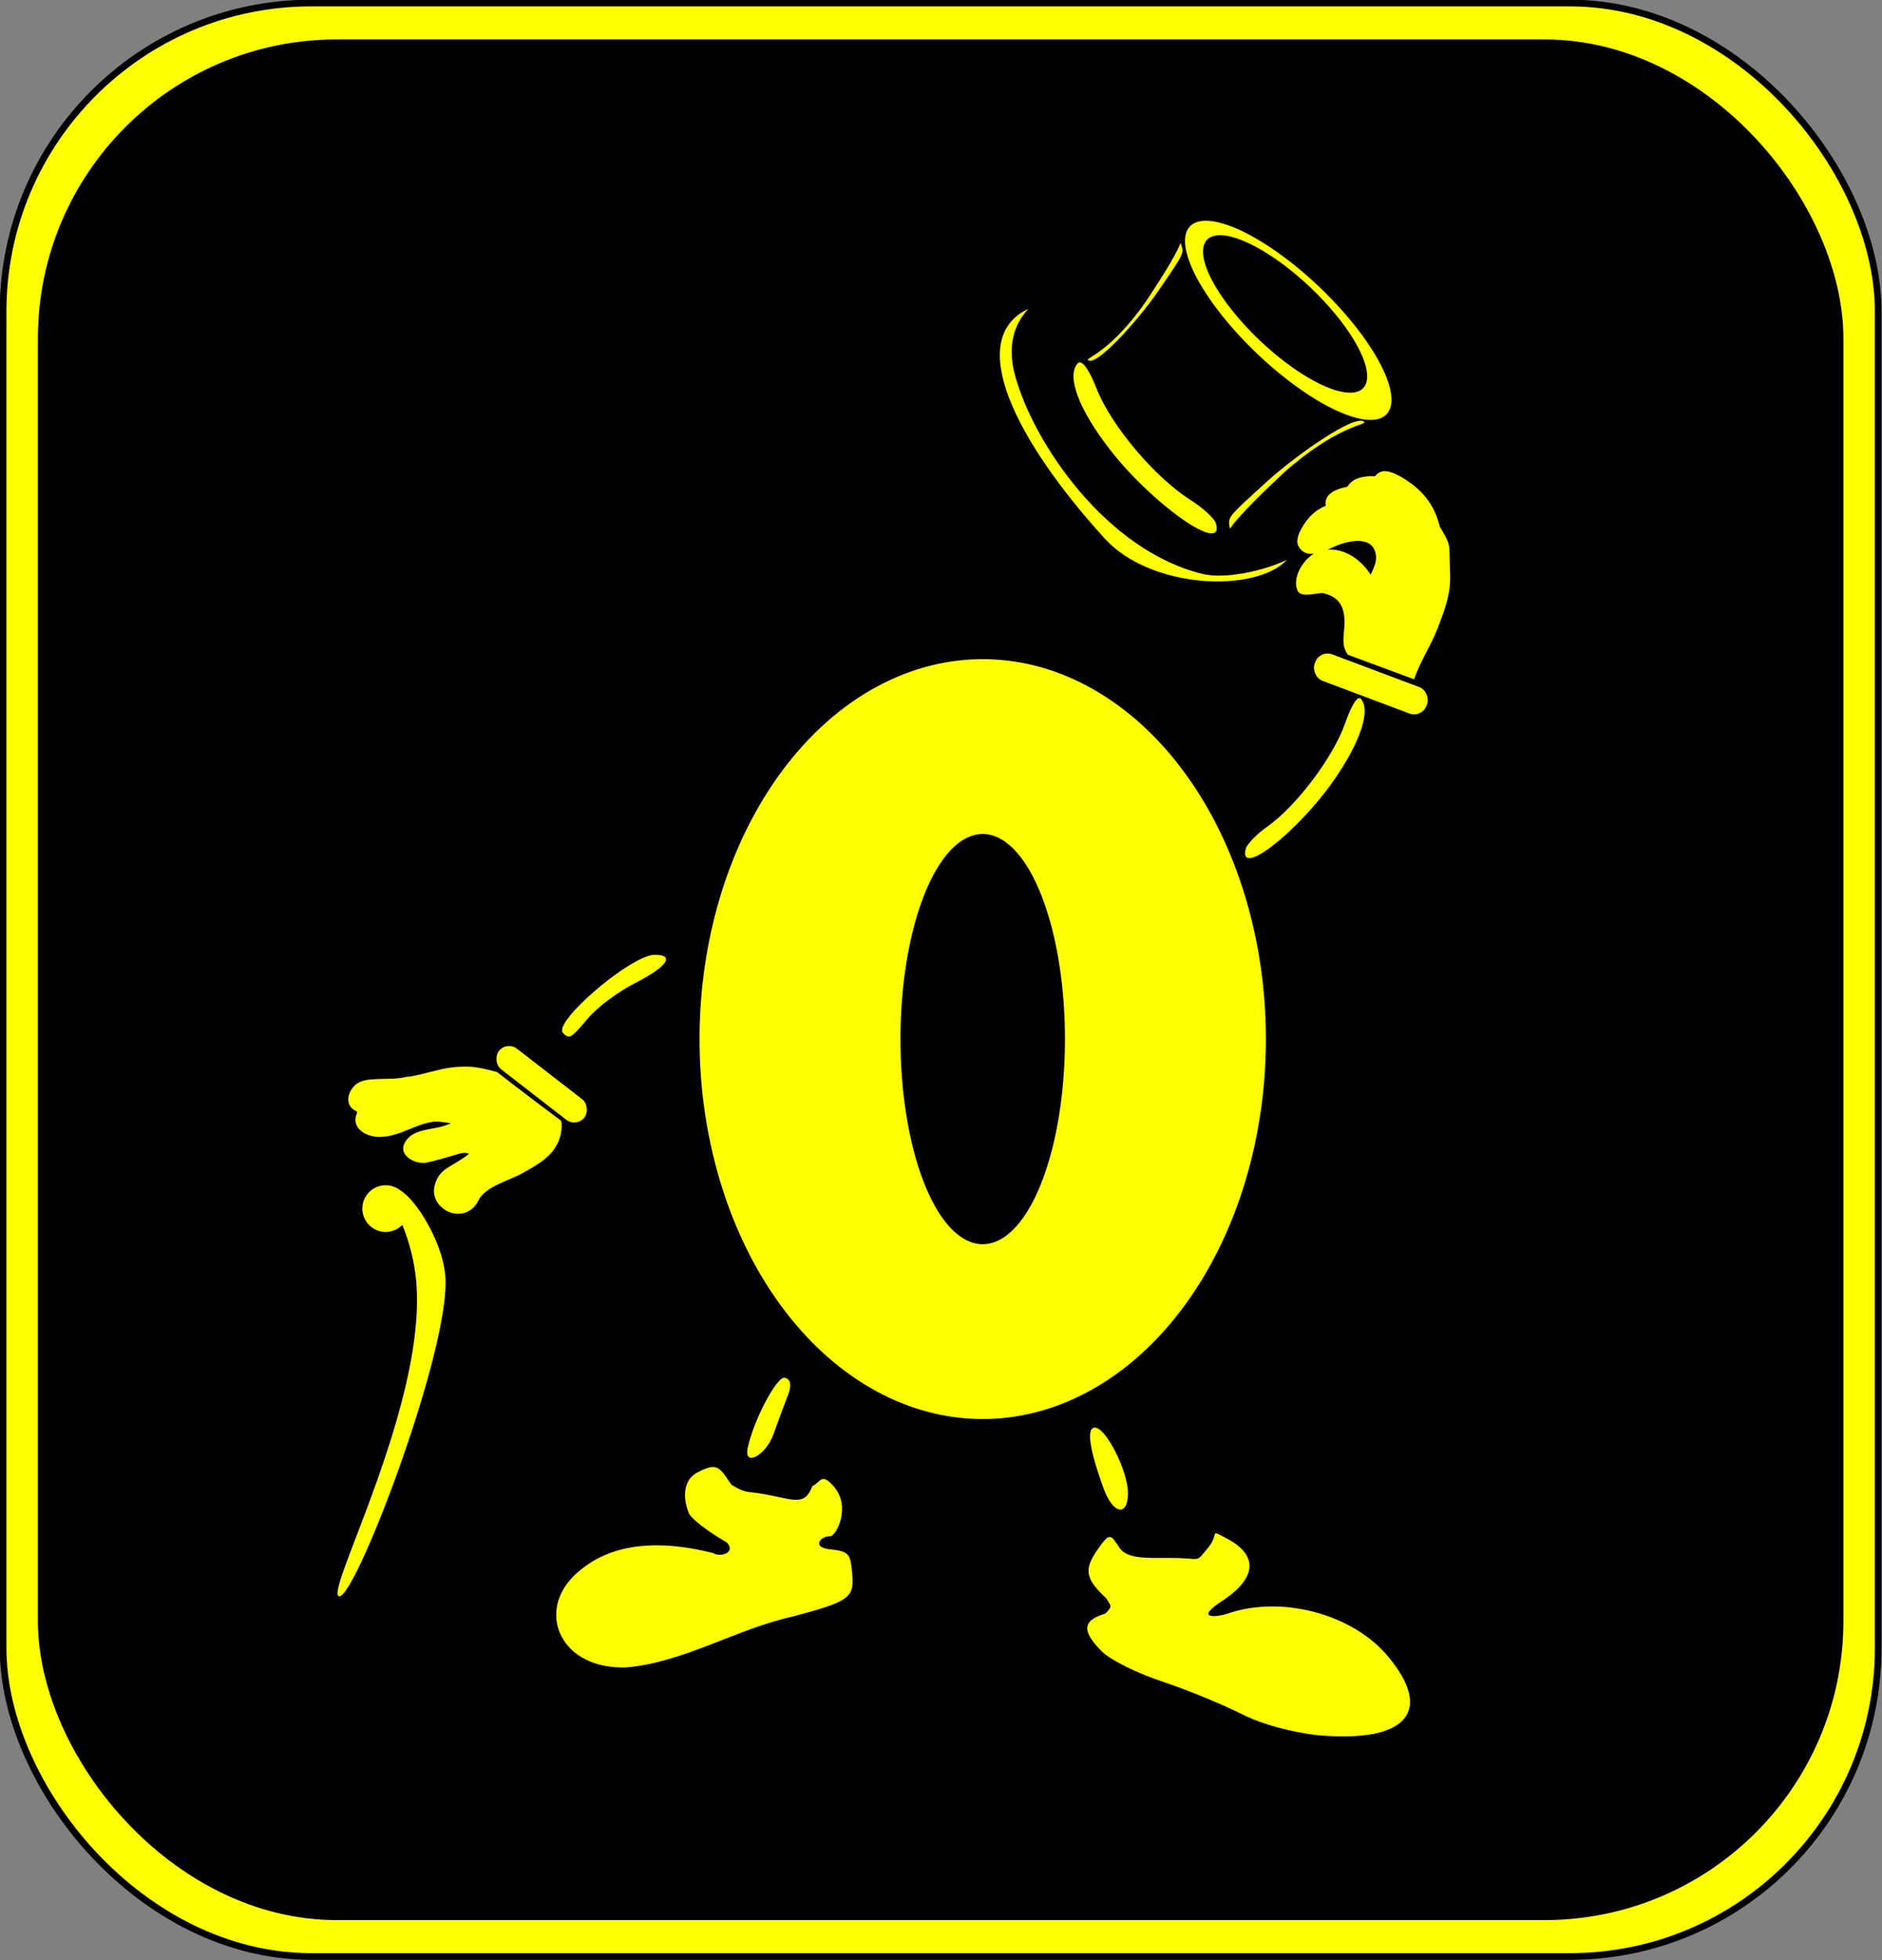 <?xml version="1.0" encoding="UTF-8" standalone="no"?>
<!-- Created with Inkscape (http://www.inkscape.org/) -->

<svg
   width="222.911mm"
   height="232.047mm"
   viewBox="0 0 222.911 232.047"
   version="1.1"
   id="svg8"
   sodipodi:docname="cerito.svg"
   inkscape:version="1.3.2 (1:1.3.2+202311252150+091e20ef0f)"
   inkscape:export-filename="/home/salvari/tmp/cerito.png"
   inkscape:export-xdpi="90"
   inkscape:export-ydpi="90"
   xmlns:inkscape="http://www.inkscape.org/namespaces/inkscape"
   xmlns:sodipodi="http://sodipodi.sourceforge.net/DTD/sodipodi-0.dtd"
   xmlns="http://www.w3.org/2000/svg"
   xmlns:svg="http://www.w3.org/2000/svg"
   xmlns:rdf="http://www.w3.org/1999/02/22-rdf-syntax-ns#"
   xmlns:cc="http://creativecommons.org/ns#"
   xmlns:dc="http://purl.org/dc/elements/1.1/">
  <rect x="0" y="0" width="222.911" height="232.047" fill="#808080" stroke="none"/>
  <defs
     id="defs2" />
  <sodipodi:namedview
     id="base"
     pagecolor="#ffffff"
     bordercolor="#666666"
     borderopacity="1.0"
     inkscape:pageopacity="0.0"
     inkscape:pageshadow="2"
     inkscape:zoom="0.5"
     inkscape:cx="-58"
     inkscape:cy="395"
     inkscape:document-units="mm"
     inkscape:current-layer="layer1"
     showgrid="false"
     showguides="false"
     inkscape:window-width="1920"
     inkscape:window-height="1022"
     inkscape:window-x="0"
     inkscape:window-y="0"
     inkscape:window-maximized="1"
     inkscape:pagecheckerboard="0"
     inkscape:showpageshadow="2"
     inkscape:deskcolor="#d1d1d1" />
  <g
     inkscape:label="Layer 1"
     inkscape:groupmode="layer"
     id="layer1"
     transform="translate(-37.189,-51.084)">
    <g
       id="g2"
       transform="matrix(2.844,0,0,2.844,-202.843,-233.972)">
      <rect
         ry="12.836"
         style="fill:#ffff00;fill-opacity:1;stroke:#000000;stroke-width:0.278;stroke-miterlimit:4;stroke-dasharray:none;stroke-opacity:1"
         id="rect4738"
         width="78.092"
         height="81.304"
         x="84.528"
         y="100.357" />
      <rect
         y="102.004"
         x="86.11"
         height="78.01"
         width="74.928"
         id="rect4740"
         style="fill:#000000;fill-opacity:1;stroke:#000000;stroke-width:0.266;stroke-miterlimit:4;stroke-dasharray:none;stroke-opacity:1"
         ry="12.316" />
      <g
         id="g1"
         style="fill:#ffff00;fill-opacity:1;stroke:none;stroke-opacity:1"
         transform="translate(0,-91.739)">
        <path
           inkscape:connector-curvature="0"
           id="path968"
           d="m 107.85,234.969 c -0.452,-0.452 2.835,-3.26 3.817,-3.26 0.857,0 0.511,0.503 -0.803,1.169 -0.706,0.358 -1.588,1.012 -1.96,1.455 -0.719,0.855 -0.792,0.899 -1.053,0.637 z"
           style="fill:#ffff00;fill-opacity:1;stroke:none;stroke-width:0.1;stroke-dasharray:none;stroke-opacity:1"
           sodipodi:nodetypes="ssccs" />
        <path
           inkscape:connector-curvature="0"
           id="path970"
           d="m 136.28,227.3 c 0.051,-0.196 0.448,-0.606 0.882,-0.913 1.227,-0.866 2.756,-2.89 3.256,-4.31 0.291,-0.825 0.534,-1.186 0.675,-1.004 0.391,0.502 -0.058,1.819 -1.153,3.387 -1.503,2.15 -3.979,4.073 -3.66,2.841 z"
           style="fill:#ffff00;fill-opacity:1;stroke:none;stroke-width:0.1;stroke-dasharray:none;stroke-opacity:1"
           sodipodi:nodetypes="cssccc" />
        <path
           inkscape:connector-curvature="0"
           id="path974"
           d="m 130.372,253.949 c -0.607,-1.651 -0.739,-2.561 -0.371,-2.561 0.462,0 1.374,1.813 1.374,2.73 0,0.984 -0.617,0.879 -1.003,-0.17 z"
           style="fill:#ffff00;fill-opacity:1;stroke:none;stroke-width:0.1;stroke-dasharray:none;stroke-opacity:1"
           sodipodi:nodetypes="cssc" />
        <path
           sodipodi:nodetypes="cccccccccsccccc"
           style="fill:#ffff00;fill-opacity:1;stroke:none;stroke-width:0.1;stroke-dasharray:none;stroke-opacity:1"
           d="m 108.252,257.605 c 1.315,-1.315 3.26,-1.645 5.855,-0.994 0.277,0.192 0.974,-0.017 0.557,-0.445 -0.783,-0.448 -1.495,-1 -1.582,-1.227 -0.294,-0.767 -0.161,-1.405 0.352,-1.679 0.853,-0.456 0.924,-0.218 1.425,0.504 0.627,0.387 0.663,0.261 1.403,0.4 1.242,0.233 1.651,0.492 1.971,-0.343 0.341,-0.145 0.359,-0.598 0.898,0.026 0.735,0.851 0.077,2.083 -0.166,2.066 -0.368,-0.025 -0.826,0.464 0.046,0.547 0.791,0.075 0.805,0.255 0.875,0.969 0.102,1.045 -0.083,1.188 -2.479,1.823 -2.351,0.523 -4.521,1.902 -6.91,2.116 -2.7,0.1 -3.749,-2.21 -2.243,-3.764 z"
           id="path976"
           inkscape:connector-curvature="0" />
        <path
           inkscape:connector-curvature="0"
           id="path980"
           d="m 115.536,252.25 c 0.225,-1.122 1.212,-3.003 1.542,-2.939 0.249,0.049 0.301,0.311 0.142,0.715 -0.138,0.351 -0.414,1.092 -0.613,1.647 -0.312,0.871 -1.229,1.365 -1.071,0.577 z"
           style="fill:#ffff00;fill-opacity:1;stroke:none;stroke-width:0.1;stroke-dasharray:none;stroke-opacity:1"
           sodipodi:nodetypes="csccc" />
        <path
           sodipodi:nodetypes="ccscccsssccccccc"
           style="fill:#ffff00;fill-opacity:1;stroke:none;stroke-width:0.1;stroke-dasharray:none;stroke-opacity:1"
           d="m 136.161,263.332 c -0.87,-0.436 -2.405,-1.064 -3.412,-1.395 -1.006,-0.331 -2.112,-0.885 -2.457,-1.229 -0.798,-0.798 -0.88,-1.278 0.134,-1.576 0.314,-0.304 0.254,-0.316 0.032,-0.652 -0.862,-0.805 -0.927,-1.188 -0.346,-2.018 0.505,-0.721 0.534,-0.643 0.908,-0.077 0.315,0.476 1.103,0.428 2.123,0.428 1.349,0 1.009,0.245 1.568,-0.425 0.502,-0.602 0.005,-0.786 0.757,-0.397 1.384,0.716 1.281,1.7 -0.281,2.686 -1.023,0.696 -0.079,0.596 0.325,0.457 2.239,-0.78 5.198,-5e-4 6.68,1.76 1.899,2.257 0.876,3.637 -2.928,3.295 -1.081,-0.128 -2.261,-0.436 -3.103,-0.855 z"
           id="path982"
           inkscape:connector-curvature="0" />
        <path
           style="fill:#ffff00;fill-opacity:1;stroke:none;stroke-width:0.1;stroke-miterlimit:4;stroke-dasharray:none;stroke-opacity:1"
           d="m 125.326,219.404 a 11.793,15.813 0 0 0 -11.793,15.813 11.793,15.813 0 0 0 11.793,15.813 11.793,15.813 0 0 0 11.793,-15.813 11.793,15.813 0 0 0 -11.793,-15.813 z m 0,7.277 a 3.425,8.537 0 0 1 3.425,8.537 3.425,8.537 0 0 1 -3.425,8.537 3.425,8.537 0 0 1 -3.425,-8.537 3.425,8.537 0 0 1 3.425,-8.537 z"
           id="path1000"
           inkscape:connector-curvature="0" />
        <g
           id="g7085"
           transform="matrix(0.996,0,0,0.996,181.372,-3.685)"
           style="fill:#ffff00;fill-opacity:1;stroke:none;stroke-width:0.1;stroke-dasharray:none;stroke-opacity:1">
          <path
             sodipodi:nodetypes="csscsc"
             style="fill:#ffff00;fill-opacity:1;stroke:none;stroke-width:0.1;stroke-dasharray:none;stroke-opacity:1"
             d="m -43.544,219.833 c -0.969,0.457 -2.572,0.823 -3.527,0.592 -4.02,-0.97 -7.085,-5.46 -7.855,-8.323 -0.229,-0.851 -0.237,-1.897 0.564,-2.757 -2.654,1.25 -0.567,5.469 3.188,9.595 1.937,2.128 6.317,2.286 7.629,0.892 z"
             id="path4746"
             inkscape:connector-curvature="0" />
          <path
             inkscape:connector-curvature="0"
             id="path4748"
             d="m -46.519,218.316 c -0.061,-0.21 -0.538,-0.651 -1.061,-0.98 -1.475,-0.929 -3.314,-3.101 -3.916,-4.625 -0.35,-0.885 -0.642,-1.273 -0.812,-1.078 -0.47,0.539 0.069,1.952 1.387,3.634 1.807,2.307 4.786,4.37 4.402,3.049 z"
             style="fill:#ffff00;fill-opacity:1;stroke:none;stroke-width:0.1;stroke-dasharray:none;stroke-opacity:1"
             sodipodi:nodetypes="cssccc" />
          <path
             style="opacity:1;fill:#ffff00;fill-opacity:1;stroke:none;stroke-width:0.1;stroke-miterlimit:4;stroke-dasharray:none;stroke-opacity:1"
             d="m -47.122,205.678 a 5.684,1.907 43.672 0 0 1.285,4.458 5.684,1.907 43.672 0 0 5.968,3.839 5.684,1.907 43.672 0 0 -1.285,-4.458 5.684,1.907 43.672 0 0 -5.968,-3.839 z m 0.627,0.601 a 4.501,1.531 43.488 0 1 4.751,3.032 4.501,1.531 43.488 0 1 0.986,3.53 4.501,1.531 43.488 0 1 -4.751,-3.032 4.501,1.531 43.488 0 1 -0.986,-3.53 z"
             id="path4750"
             inkscape:connector-curvature="0" />
          <path
             sodipodi:nodetypes="ccccc"
             style="fill:#ffff00;fill-opacity:1;stroke:none;stroke-width:0.1;stroke-dasharray:none;stroke-opacity:1"
             d="m -48.001,206.594 c -0.188,0.534 -1.027,1.815 -1.459,2.465 -1.505,2.141 -2.53,2.335 -2.403,2.433 0.349,0.27 2.068,-1.647 2.894,-2.834 1.158,-1.693 1.136,-1.62 0.968,-2.064 z"
             id="path4752"
             inkscape:connector-curvature="0"
             inkscape:transform-center-y="-3.3386084"
             inkscape:transform-center-x="0.36001887" />
          <path
             inkscape:transform-center-x="0.27386223"
             inkscape:transform-center-y="3.6277624"
             inkscape:connector-curvature="0"
             id="path4754"
             d="m -45.931,218.535 c 0.338,-0.532 1.603,-1.734 2.253,-2.343 2.237,-1.988 3.487,-1.994 3.359,-2.123 -0.353,-0.356 -2.793,1.351 -4.024,2.455 -1.731,1.579 -1.689,1.505 -1.587,2.011 z"
             style="fill:#ffff00;fill-opacity:1;stroke:none;stroke-width:0.1;stroke-dasharray:none;stroke-opacity:1"
             sodipodi:nodetypes="ccccc" />
        </g>
        <path
           id="path3685"
           style="fill:#ffff00;fill-opacity:1;stroke:none;stroke-width:0.1;stroke-dasharray:none;stroke-opacity:1"
           d="m 142.089,211.579 c -0.211,-0.005 -0.325,0.102 -0.431,0.214 -0.096,-0.007 -0.195,-0.007 -0.297,0.002 -0.433,0.038 -0.675,0.164 -0.851,0.433 -0.43,0.088 -0.977,0.268 -0.901,0.793 -0.268,0.113 -0.508,0.277 -0.715,0.521 -0.203,0.239 -0.598,0.818 -0.42,1.154 0.15,0.282 0.385,0.35 0.642,0.322 -0.475,0.284 -0.904,1.006 -0.681,1.529 0.148,0.345 0.869,0.059 1.097,0.115 0.766,0.19 0.902,0.732 0.852,1.441 -0.031,0.426 -0.108,0.752 0.149,1.117 l 2.761,1.023 c 0.112,-0.365 0.433,-0.992 0.609,-1.324 0.181,-0.342 0.333,-0.696 0.469,-1.059 0.195,-0.52 0.378,-1.058 0.414,-1.617 0.023,-0.361 -0.011,-0.715 -0.017,-1.075 -0.003,-0.227 0.009,-0.494 -0.091,-0.706 -0.092,-0.195 -0.194,-0.382 -0.311,-0.557 -0.185,-0.745 -0.551,-1.44 -1.52,-2.028 -0.349,-0.212 -0.586,-0.292 -0.759,-0.296 z m -1.118,2.904 c 0.321,0.006 0.609,0.122 0.706,0.472 0.1,0.362 -0.063,0.636 -0.193,0.937 -0.385,-0.617 -1.073,-1.104 -1.795,-1.046 0.139,-0.059 0.272,-0.123 0.384,-0.17 0.224,-0.094 0.576,-0.199 0.897,-0.193 z"
           sodipodi:nodetypes="sccccccccccccccccsccsscccssc" />
        <g
           style="overflow:visible;fill:#ffff00;fill-opacity:1;stroke:none;stroke-width:0.608;stroke-dasharray:none;stroke-opacity:1"
           id="g165"
           transform="matrix(0.166,0,0,0.163,17.434,234.894)">
          <path
             id="path167"
             style="fill:#ffff00;fill-opacity:1;stroke:none;stroke-width:0.608;stroke-dasharray:none;stroke-opacity:1"
             d="m 519.666,9.018 c -1.116,0.017 -2.208,0.095 -3.237,0.244 -3.076,0.445 -6.047,1.479 -9.102,2.076 -0.463,0.09 -0.928,0.186 -1.394,0.288 -0.029,-0.072 -0.115,-0.102 -0.287,-0.057 -2.672,0.705 -5.477,0.504 -8.213,0.65 -1.629,0.086 -3.729,0.314 -4.958,1.531 -2.223,2.2 -2.455,5.506 0.443,6.692 0.038,0.102 0.068,0.207 0.097,0.311 -1.776,3.86 2.139,6.246 5.663,6.214 5.116,-0.047 9.354,-3.628 14.135,-3.937 1.212,0.032 2.32,0.248 3.461,0.406 0.068,0.021 0.138,0.053 0.206,0.076 -0.535,0.218 -1.054,0.43 -1.544,0.596 -3.323,1.122 -8.021,0.75 -9.938,4.254 -1.867,3.415 2.734,5.706 5.426,5.158 2.376,-0.484 4.719,-1.244 7.044,-1.924 1.277,-0.374 2.432,-0.88 3.63,-0.311 -1.863,1.481 -4.13,2.725 -5.491,3.608 -1.708,1.108 -2.708,2.584 -3.171,4.543 -1.101,4.652 3.857,8.426 8.008,6.743 1.231,-0.5 2.391,-1.672 2.928,-2.888 1.561,-3.54 7.65,-5.147 10.895,-6.955 5.52,-3.074 9.929,-5.779 10.082,-12.459 0.005,-0.207 -0.161,-1.029 -0.161,-1.029 0,0 -11.141,-8.487 -16.063,-12.447 -2.239,-0.598 -4.826,-1.324 -7.335,-1.379 -0.376,-0.008 -0.75,-0.009 -1.123,-0.003 z"
             sodipodi:nodetypes="scsccccccscccccccccccccsccsss" />
          <g
             id="g169"
             style="fill:#ffff00;fill-opacity:1;stroke:none;stroke-width:0.608;stroke-dasharray:none;stroke-opacity:1">
            <g
               id="g171"
               style="fill:#ffff00;fill-opacity:1;stroke:none;stroke-width:0.608;stroke-dasharray:none;stroke-opacity:1" />
          </g>
          <g
             id="g177"
             style="fill:#ffff00;fill-opacity:1;stroke:none;stroke-width:0.608;stroke-dasharray:none;stroke-opacity:1">
            <g
               id="g179"
               style="fill:#ffff00;fill-opacity:1;stroke:none;stroke-width:0.608;stroke-dasharray:none;stroke-opacity:1" />
          </g>
          <g
             id="g185"
             style="fill:#ffff00;fill-opacity:1;stroke:none;stroke-width:0.608;stroke-dasharray:none;stroke-opacity:1">
            <g
               id="g187"
               style="fill:#ffff00;fill-opacity:1;stroke:none;stroke-width:0.608;stroke-dasharray:none;stroke-opacity:1" />
          </g>
          <g
             id="g193"
             style="fill:#ffff00;fill-opacity:1;stroke:none;stroke-width:0.608;stroke-dasharray:none;stroke-opacity:1">
            <g
               id="g195"
               style="fill:#ffff00;fill-opacity:1;stroke:none;stroke-width:0.608;stroke-dasharray:none;stroke-opacity:1" />
          </g>
          <g
             id="g201"
             style="fill:#ffff00;fill-opacity:1;stroke:none;stroke-width:0.608;stroke-dasharray:none;stroke-opacity:1">
            <g
               id="g203"
               style="fill:#ffff00;fill-opacity:1;stroke:none;stroke-width:0.608;stroke-dasharray:none;stroke-opacity:1" />
          </g>
        </g>
        <g
           style="fill:#ffff00;fill-opacity:1;stroke:none;stroke-width:0.1;stroke-dasharray:none;stroke-opacity:1"
           id="g7053"
           transform="matrix(0.996,0,0,0.996,33.115,-14.949)">
          <g
             style="fill:#ffff00;fill-opacity:1;stroke:none;stroke-width:0.1;stroke-dasharray:none;stroke-opacity:1"
             id="g7048">
            <path
               id="path4708"
               style="opacity:1;fill:#ffff00;fill-opacity:1;stroke:none;stroke-width:0.1;stroke-miterlimit:4;stroke-dasharray:none;stroke-opacity:1"
               d="m 67.618,257.279 a 0.976,0.976 0 0 0 -0.976,0.975 0.976,0.976 0 0 0 0.976,0.976 0.976,0.976 0 0 0 0.695,-0.295 c 0.27,0.675 0.546,1.564 0.602,2.671 0.261,5.145 -3.927,12.85 -3.233,12.85 0.694,0 4.531,-10.026 4.438,-13.224 -0.041,-1.406 -1.156,-3.295 -1.899,-3.745 -5.55e-4,-3.3e-4 -0.001,-7e-4 -0.002,-0.001 a 0.976,0.976 0 0 0 -0.601,-0.207 z" />
          </g>
        </g>
        <rect
           style="fill:#ffff00;fill-opacity:1;stroke:none;stroke-width:0.1;stroke-dasharray:none;stroke-opacity:1"
           id="rect2"
           width="4.512"
           height="1.081"
           x="227.473"
           y="121.441"
           ry="0.54"
           inkscape:transform-center-x="0.81129749"
           inkscape:transform-center-y="-1.9712931"
           transform="rotate(37.752)" />
        <rect
           style="fill:#ffff00;fill-opacity:1;stroke:none;stroke-width:0.1;stroke-miterlimit:4;stroke-dasharray:none;stroke-opacity:1"
           id="rect3"
           width="4.976"
           height="1.173"
           x="207.49"
           y="156.005"
           ry="0.552"
           transform="rotate(20.591)" />
      </g>
    </g>
  </g>
</svg>
